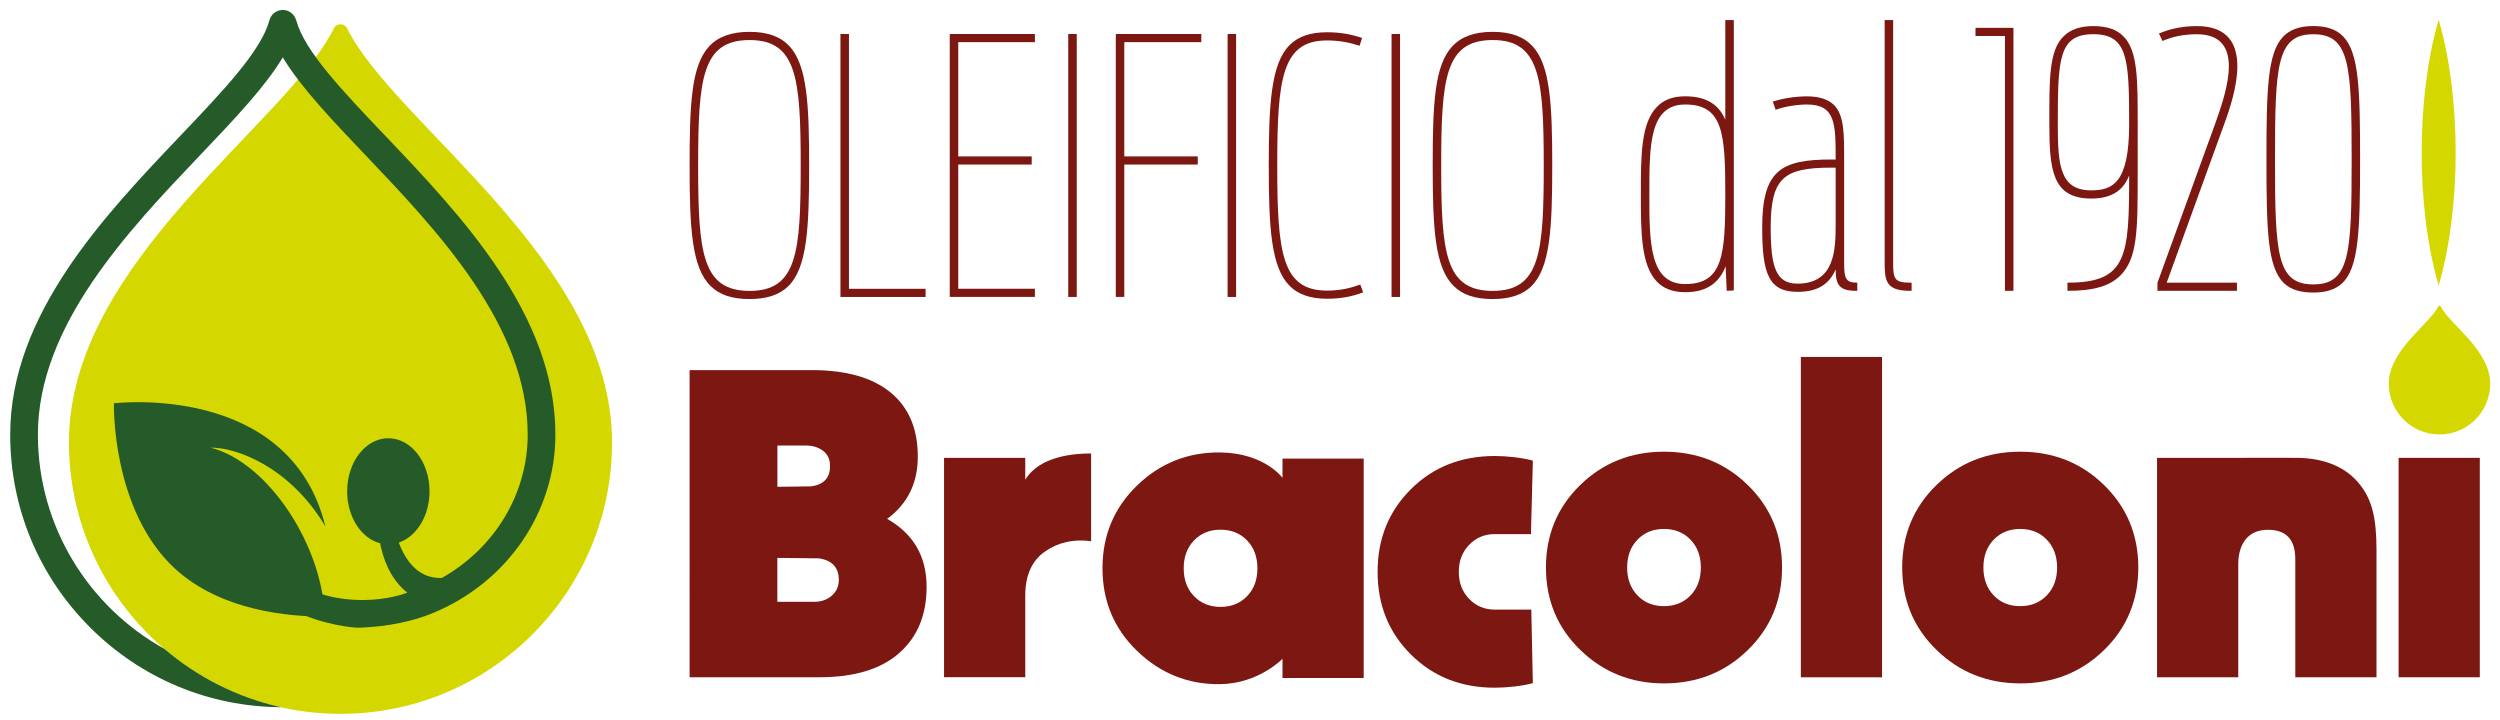 <?xml version="1.0" encoding="UTF-8"?>
<!-- Generator: Adobe Illustrator 26.1.0, SVG Export Plug-In . SVG Version: 6.00 Build 0)  -->
<svg xmlns="http://www.w3.org/2000/svg" xmlns:xlink="http://www.w3.org/1999/xlink" version="1.1" id="Livello_1" x="0px" y="0px" viewBox="0 0 500 144" style="enable-background:new 0 0 500 144;" xml:space="preserve">
<style type="text/css">
	.st0{fill:#7C1711;}
	.st1{fill:#D5D800;}
	.st2{fill:#245B29;}
</style>
<g>
	<g>
		<g>
			<path class="st0" d="M142.11,57.19c-3.76-3.69-4.19-11.5-4.19-24.06c0-12.35,0.35-20.01,3.9-23.85c1.77-1.92,4.4-2.91,8.09-2.91     s6.25,0.99,8.02,2.91c3.48,3.83,3.9,11.5,3.9,23.85c0,12.63-0.43,20.44-4.19,24.13c-1.77,1.7-4.26,2.55-7.74,2.55     C146.37,59.81,143.88,58.96,142.11,57.19z M160.14,33.13c0-17.46-0.78-25.12-10.22-25.12c-9.51,0-10.29,7.66-10.29,25.12     c0,17.39,0.78,25.05,10.29,25.05S160.14,50.51,160.14,33.13z"></path>
			<path class="st0" d="M168.09,6.8h1.7v50.96h15.33v1.63h-17.03V6.8z"></path>
			<path class="st0" d="M189.95,6.8h17.03v1.63h-15.33v22.85h14.69v1.63h-14.69v24.84h15.33v1.63h-17.03V6.8z"></path>
			<path class="st0" d="M213.65,6.8h1.7v52.59h-1.7V6.8z"></path>
			<path class="st0" d="M223.16,6.8h17.1v1.63h-15.4v22.85h14.69v1.63h-14.69v26.47h-1.7V6.8z"></path>
			<path class="st0" d="M245.52,6.8h1.7v52.59h-1.7V6.8z"></path>
			<path class="st0" d="M257.94,57.19c-3.69-3.69-4.19-11.43-4.19-24.06s0.5-20.44,4.19-24.13c1.7-1.7,4.12-2.55,7.45-2.55     c2.7,0,4.9,0.43,7.03,1.14l-0.5,1.56c-1.99-0.64-4.05-1.06-6.53-1.06c-9.01,0-9.94,7.67-9.94,25.05s0.92,24.98,9.94,24.98     c2.7,0,4.75-0.5,6.67-1.21l0.57,1.56c-2.06,0.78-4.26,1.28-7.24,1.28C262.06,59.74,259.64,58.89,257.94,57.19z"></path>
			<path class="st0" d="M278.31,6.8h1.7v52.59h-1.7V6.8z"></path>
			<path class="st0" d="M290.73,57.19c-3.76-3.69-4.19-11.5-4.19-24.06c0-12.35,0.35-20.01,3.9-23.85c1.77-1.92,4.4-2.91,8.09-2.91     s6.25,0.99,8.02,2.91c3.48,3.83,3.9,11.5,3.9,23.85c0,12.63-0.43,20.44-4.19,24.13c-1.77,1.7-4.26,2.55-7.74,2.55     C294.99,59.81,292.5,58.96,290.73,57.19z M308.75,33.13c0-17.46-0.78-25.12-10.22-25.12c-9.51,0-10.29,7.66-10.29,25.12     c0,17.39,0.78,25.05,10.29,25.05S308.75,50.51,308.75,33.13z"></path>
		</g>
		<g>
			<path class="st0" d="M331.36,56.31c-3.19-3.34-3.19-10.01-3.19-17.53c0-7.66,0-14.26,3.33-17.53c1.28-1.28,3.05-1.99,5.54-1.99     c4.47,0,6.81,1.85,8.02,4.68V4.01h1.7v54.08l-1.42,0.07l-0.21-4.9c-1.21,3.05-3.48,5.18-8.09,5.18     C334.48,58.44,332.64,57.66,331.36,56.31z M345.06,38.78c0-12.06-0.43-17.88-8.02-17.88c-7.17,0-7.17,8.16-7.17,17.88     c0,9.65,0,18.03,7.17,18.03C344.63,56.81,345.06,50.92,345.06,38.78z"></path>
			<path class="st0" d="M352.44,45.53c0-11.43,3.69-13.63,13.84-13.63h0.85c0-7.1,0-11-5.75-11c-1.92,0-4.61,0.43-6.25,1.06     l-0.57-1.63c1.56-0.57,4.4-1.06,6.81-1.06c2.7,0,4.47,0.71,5.54,1.85c1.92,2.06,1.92,5.68,1.92,10.79v20.65     c0,3.12,0.28,3.97,2.63,3.97v1.63h-0.28c-3.26,0-4.05-1.14-4.05-4.26c-1.21,2.7-3.26,4.47-7.66,4.47     C353.72,58.37,352.44,54.68,352.44,45.53z M367.13,44.82V33.53h-0.85c-9.51,0-12.14,1.99-12.14,11.99     c0,7.88,1.06,11.21,5.32,11.21C367.06,56.74,367.13,49.78,367.13,44.82z"></path>
			<path class="st0" d="M376.93,52.41V4.01h1.7v48.4c0,3.34,0.21,4.12,3.41,4.12h0.28v1.63c-0.14,0-0.21,0-0.36,0     C377.14,58.16,376.93,56.1,376.93,52.41z"></path>
			<path class="st0" d="M400.99,7.2h-5.89V5.57h7.59v52.59h-1.7V7.2z"></path>
			<path class="st0" d="M413.48,56.53h0.14c11.85,0,12.21-5.39,12.21-21.43c-1.14,2.91-3.41,4.61-7.59,4.61     c-7.74,0-8.37-5.68-8.37-14.83c0-8.87-0.14-14.9,2.98-17.74c1.28-1.21,3.12-1.92,5.82-1.92c2.77,0,4.68,0.71,5.96,1.99     c2.98,2.91,2.91,8.94,2.91,17.67v10.22c0,11.14-0.07,16.61-3.48,20.01c-2.06,2.06-5.25,3.05-10.43,3.05h-0.14V56.53z      M425.83,24.87c0-12.99-0.21-18.03-7.17-18.03s-7.1,5.04-7.1,18.03c0,8.16,0.43,13.2,6.67,13.2     C422.49,38.07,425.83,36.65,425.83,24.87z"></path>
			<path class="st0" d="M431.5,56.53l11.64-32.08c1.14-3.19,2.63-7.59,2.63-11.21c0-3.62-1.56-6.39-6.39-6.39     c-2.7,0-4.97,0.5-6.88,1.35l-0.71-1.49c2.13-0.92,4.61-1.49,7.59-1.49c6.1,0,8.09,3.48,8.09,8.02c0,3.97-1.49,8.52-2.7,11.78     l-11.43,31.51h14.05v1.63h-15.9V56.53z"></path>
			<path class="st0" d="M456.84,56.67c-3.33-3.12-3.55-10.43-3.55-24.77c0-13.98,0.21-21.29,3.33-24.56     c1.35-1.42,3.34-2.13,6.03-2.13c2.77,0,4.68,0.71,6.03,2.13c3.12,3.26,3.34,10.65,3.34,24.56c0,14.41-0.28,21.79-3.69,24.84     c-1.35,1.21-3.19,1.77-5.68,1.77C460.11,58.51,458.19,57.94,456.84,56.67z M470.33,31.9c0-18.88-0.36-25.05-7.67-25.05     S455,13.02,455,31.9c0,18.88,0.35,24.98,7.66,24.98S470.33,50.78,470.33,31.9z"></path>
		</g>
	</g>
	<g>
		<g>
			<path class="st1" d="M69.43,5.68c-0.54-1.1-2.12-1.1-2.66,0c-9.39,19.06-52.98,46.61-52.98,82.78     c0,29.99,24.31,54.31,54.31,54.31c29.99,0,54.31-24.31,54.31-54.31C122.41,52.28,78.82,24.74,69.43,5.68z"></path>
			<path class="st2" d="M58,121.47c3.04,2.39,11.03,4.18,14.13,4.06c0.05,0,0.11,0,0.16-0.01c5.27-0.22,10.24-1.22,14.37-2.94     c14.83-6.17,24.42-20.17,24.42-35.66c0-24.02-18.88-43.86-34.06-59.8C68.4,18.07,60.95,10.24,59.26,4.11     c-0.3-1.08-1.18-1.93-2.3-2.09c-1.41-0.2-2.71,0.68-3.07,2.02c-1.66,6.13-9.13,13.99-17.79,23.08     C20.92,43.07,2.04,62.9,2.04,86.93c0,14.56,5.67,28.25,15.96,38.54c10.21,10.21,23.75,15.88,38.18,15.97     c-8.75-1.96-16.71-6.04-23.3-11.66c-15.07-8.36-25.3-24.44-25.3-42.86c0-21.81,18.04-40.75,32.53-55.98     c6.8-7.15,12.92-13.57,16.45-19.47c3.53,5.9,9.65,12.32,16.45,19.47c14.49,15.22,32.53,34.17,32.53,55.98     c0,11.88-6.63,22.75-17.21,28.69c-1.26,0.01-2.46-0.2-3.55-0.74c-0.55-0.27-1.08-0.61-1.57-1.03c-0.49-0.42-0.95-0.92-1.38-1.46     c-0.85-1.11-1.54-2.44-2.07-3.86c0,0,0,0,0,0c3.54-1.19,6.15-5.33,6.15-10.26c0-5.86-3.69-10.61-8.24-10.61     c-4.55,0-8.24,4.75-8.24,10.61c0,5.13,2.83,9.41,6.59,10.39c0.06,0.32,0.13,0.65,0.21,0.97c0.42,1.74,1.04,3.48,2,5.13     c0.48,0.82,1.05,1.62,1.72,2.37c0.45,0.51,0.97,0.99,1.52,1.42c-6.92,2.5-16.13,1.63-20.68-1.33"></path>
		</g>
		<path class="st2" d="M42.13,89.53c4.99-0.06,15.73,3.68,22.95,15.75c-7.11-28.93-42.3-24.62-42.3-24.62s-0.53,21.39,12.26,33.11    c9.3,8.51,23.06,9.58,29.9,9.53C64.51,109.1,53.65,92.47,42.13,89.53z"></path>
	</g>
	<path class="st1" d="M488.15,61.29c-0.1-0.21-0.4-0.21-0.5,0c-1.75,3.56-9.89,8.7-9.89,15.46c0,5.6,4.54,10.14,10.14,10.14   c5.6,0,10.14-4.54,10.14-10.14C498.04,69.99,489.9,64.85,488.15,61.29z"></path>
	<g>
		<line class="st1" x1="487.73" y1="3.92" x2="487.73" y2="57.1"></line>
		<path class="st1" d="M487.73,3.92c4.52,15.55,4.56,37.63,0,53.18C483.18,41.56,483.21,19.48,487.73,3.92L487.73,3.92z"></path>
	</g>
	<g>
		<path class="st0" d="M177.42,103.77c5.27,2.98,7.9,7.52,7.9,13.6c0,5.62-1.83,10.03-5.49,13.25c-3.66,3.22-8.97,4.83-15.93,4.83    h-25.98V74.02h24.4c6.9,0,12.17,1.49,15.8,4.48c3.63,2.98,5.44,7.26,5.44,12.81C183.56,96.63,181.51,100.79,177.42,103.77z     M161.27,89.11h-5.79v8.25l6.76-0.09c2.51-0.35,3.77-1.7,3.77-4.04c0-1.35-0.47-2.37-1.4-3.07    C163.67,89.46,162.56,89.11,161.27,89.11z M162.85,120.36c1.4,0,2.57-0.41,3.51-1.23c0.94-0.82,1.4-1.87,1.4-3.16    c0-2.46-1.32-3.89-3.95-4.3l-8.34-0.09v8.78H162.85z"></path>
		<path class="st0" d="M205.06,95.93c2.92-4.81,10.01-5.24,13.16-5.24v17.55c-3.51-0.47-6.58,0.22-9.22,2.06    c-2.63,1.84-3.95,4.78-3.95,8.82v16.32h-16.24V91.57h16.24V95.93z"></path>
		<path class="st0" d="M332.8,136.68c-6.55,0-12.13-2.22-16.72-6.67c-4.59-4.45-6.89-9.95-6.89-16.5c0-6.55,2.28-12.05,6.85-16.5    c4.56-4.45,10.15-6.67,16.76-6.67c6.61,0,12.2,2.22,16.76,6.67c4.56,4.45,6.85,9.95,6.85,16.5c0,6.55-2.28,12.05-6.85,16.5    C345,134.46,339.41,136.68,332.8,136.68z M327.49,119.08c1.37,1.43,3.14,2.15,5.31,2.15c2.16,0,3.93-0.72,5.31-2.15    c1.37-1.43,2.06-3.29,2.06-5.57c0-2.28-0.69-4.14-2.06-5.57c-1.38-1.43-3.15-2.15-5.31-2.15c-2.17,0-3.94,0.72-5.31,2.15    c-1.38,1.43-2.06,3.29-2.06,5.57C325.43,115.79,326.12,117.65,327.49,119.08z"></path>
		<path class="st0" d="M256.5,91.72v3.84c0,0-3.59-4.94-12.39-5.07c-6.61-0.09-12.2,2.22-16.76,6.67c-4.56,4.45-6.85,9.95-6.85,16.5    c0,6.55,2.3,12.05,6.89,16.5c4.59,4.45,10.17,6.78,16.72,6.67c7.62-0.12,12.39-5.07,12.39-5.07v3.84h16.24V91.72H256.5z     M249.42,119.23c-1.38,1.43-3.15,2.15-5.31,2.15c-2.17,0-3.94-0.72-5.31-2.15c-1.38-1.43-2.06-3.29-2.06-5.57    c0-2.28,0.69-4.14,2.06-5.57c1.37-1.43,3.14-2.15,5.31-2.15c2.16,0,3.93,0.72,5.31,2.15c1.37,1.43,2.06,3.29,2.06,5.57    C251.49,115.94,250.8,117.8,249.42,119.23z"></path>
		<path class="st0" d="M360.17,135.45V71.39h16.24v64.07H360.17z"></path>
		<path class="st0" d="M404.05,136.68c-6.55,0-12.13-2.22-16.72-6.67c-4.59-4.45-6.89-9.95-6.89-16.5c0-6.55,2.28-12.05,6.85-16.5    c4.56-4.45,10.15-6.67,16.76-6.67c6.61,0,12.2,2.22,16.76,6.67c4.56,4.45,6.85,9.95,6.85,16.5c0,6.55-2.28,12.05-6.85,16.5    C416.25,134.46,410.66,136.68,404.05,136.68z M398.74,119.08c1.37,1.43,3.14,2.15,5.31,2.15c2.16,0,3.93-0.72,5.31-2.15    c1.37-1.43,2.06-3.29,2.06-5.57c0-2.28-0.69-4.14-2.06-5.57c-1.38-1.43-3.15-2.15-5.31-2.15c-2.17,0-3.94,0.72-5.31,2.15    c-1.38,1.43-2.06,3.29-2.06,5.57C396.68,115.79,397.37,117.65,398.74,119.08z"></path>
		<path class="st0" d="M459.42,91.57c4.89,0.04,9.22,1.5,12.11,4.81c2.9,3.31,3.77,7.16,3.77,13.71v25.36h-16.24v-23.61    c0-3.92-1.81-5.88-5.44-5.88c-1.93,0-3.41,0.61-4.43,1.84c-1.02,1.23-1.54,2.93-1.54,5.09v22.56h-16.24V91.57h16.24l0,0    C451.94,91.57,454.27,91.53,459.42,91.57z"></path>
		<path class="st0" d="M479.72,135.45V91.57h16.24v43.88H479.72z"></path>
		<path class="st0" d="M306.26,121.92c0,0-4.27,0-7.31,0c-2.05,0-3.76-0.72-5.13-2.15c-1.38-1.43-2.06-3.23-2.06-5.4    c0-2.16,0.69-3.96,2.06-5.4c1.37-1.43,3.09-2.15,5.13-2.15c2.87,0,7.24,0,7.24,0l0.38-14.69c-2.14-0.61-5.27-0.93-7.62-0.93    c-6.73,0-12.32,2.21-16.76,6.63c-4.45,4.42-6.67,9.93-6.67,16.54c0,6.61,2.22,12.13,6.67,16.54c4.45,4.42,10.03,6.63,16.76,6.63    c2.35,0,5.48-0.31,7.62-0.92L306.26,121.92z"></path>
	</g>
</g>
</svg>
